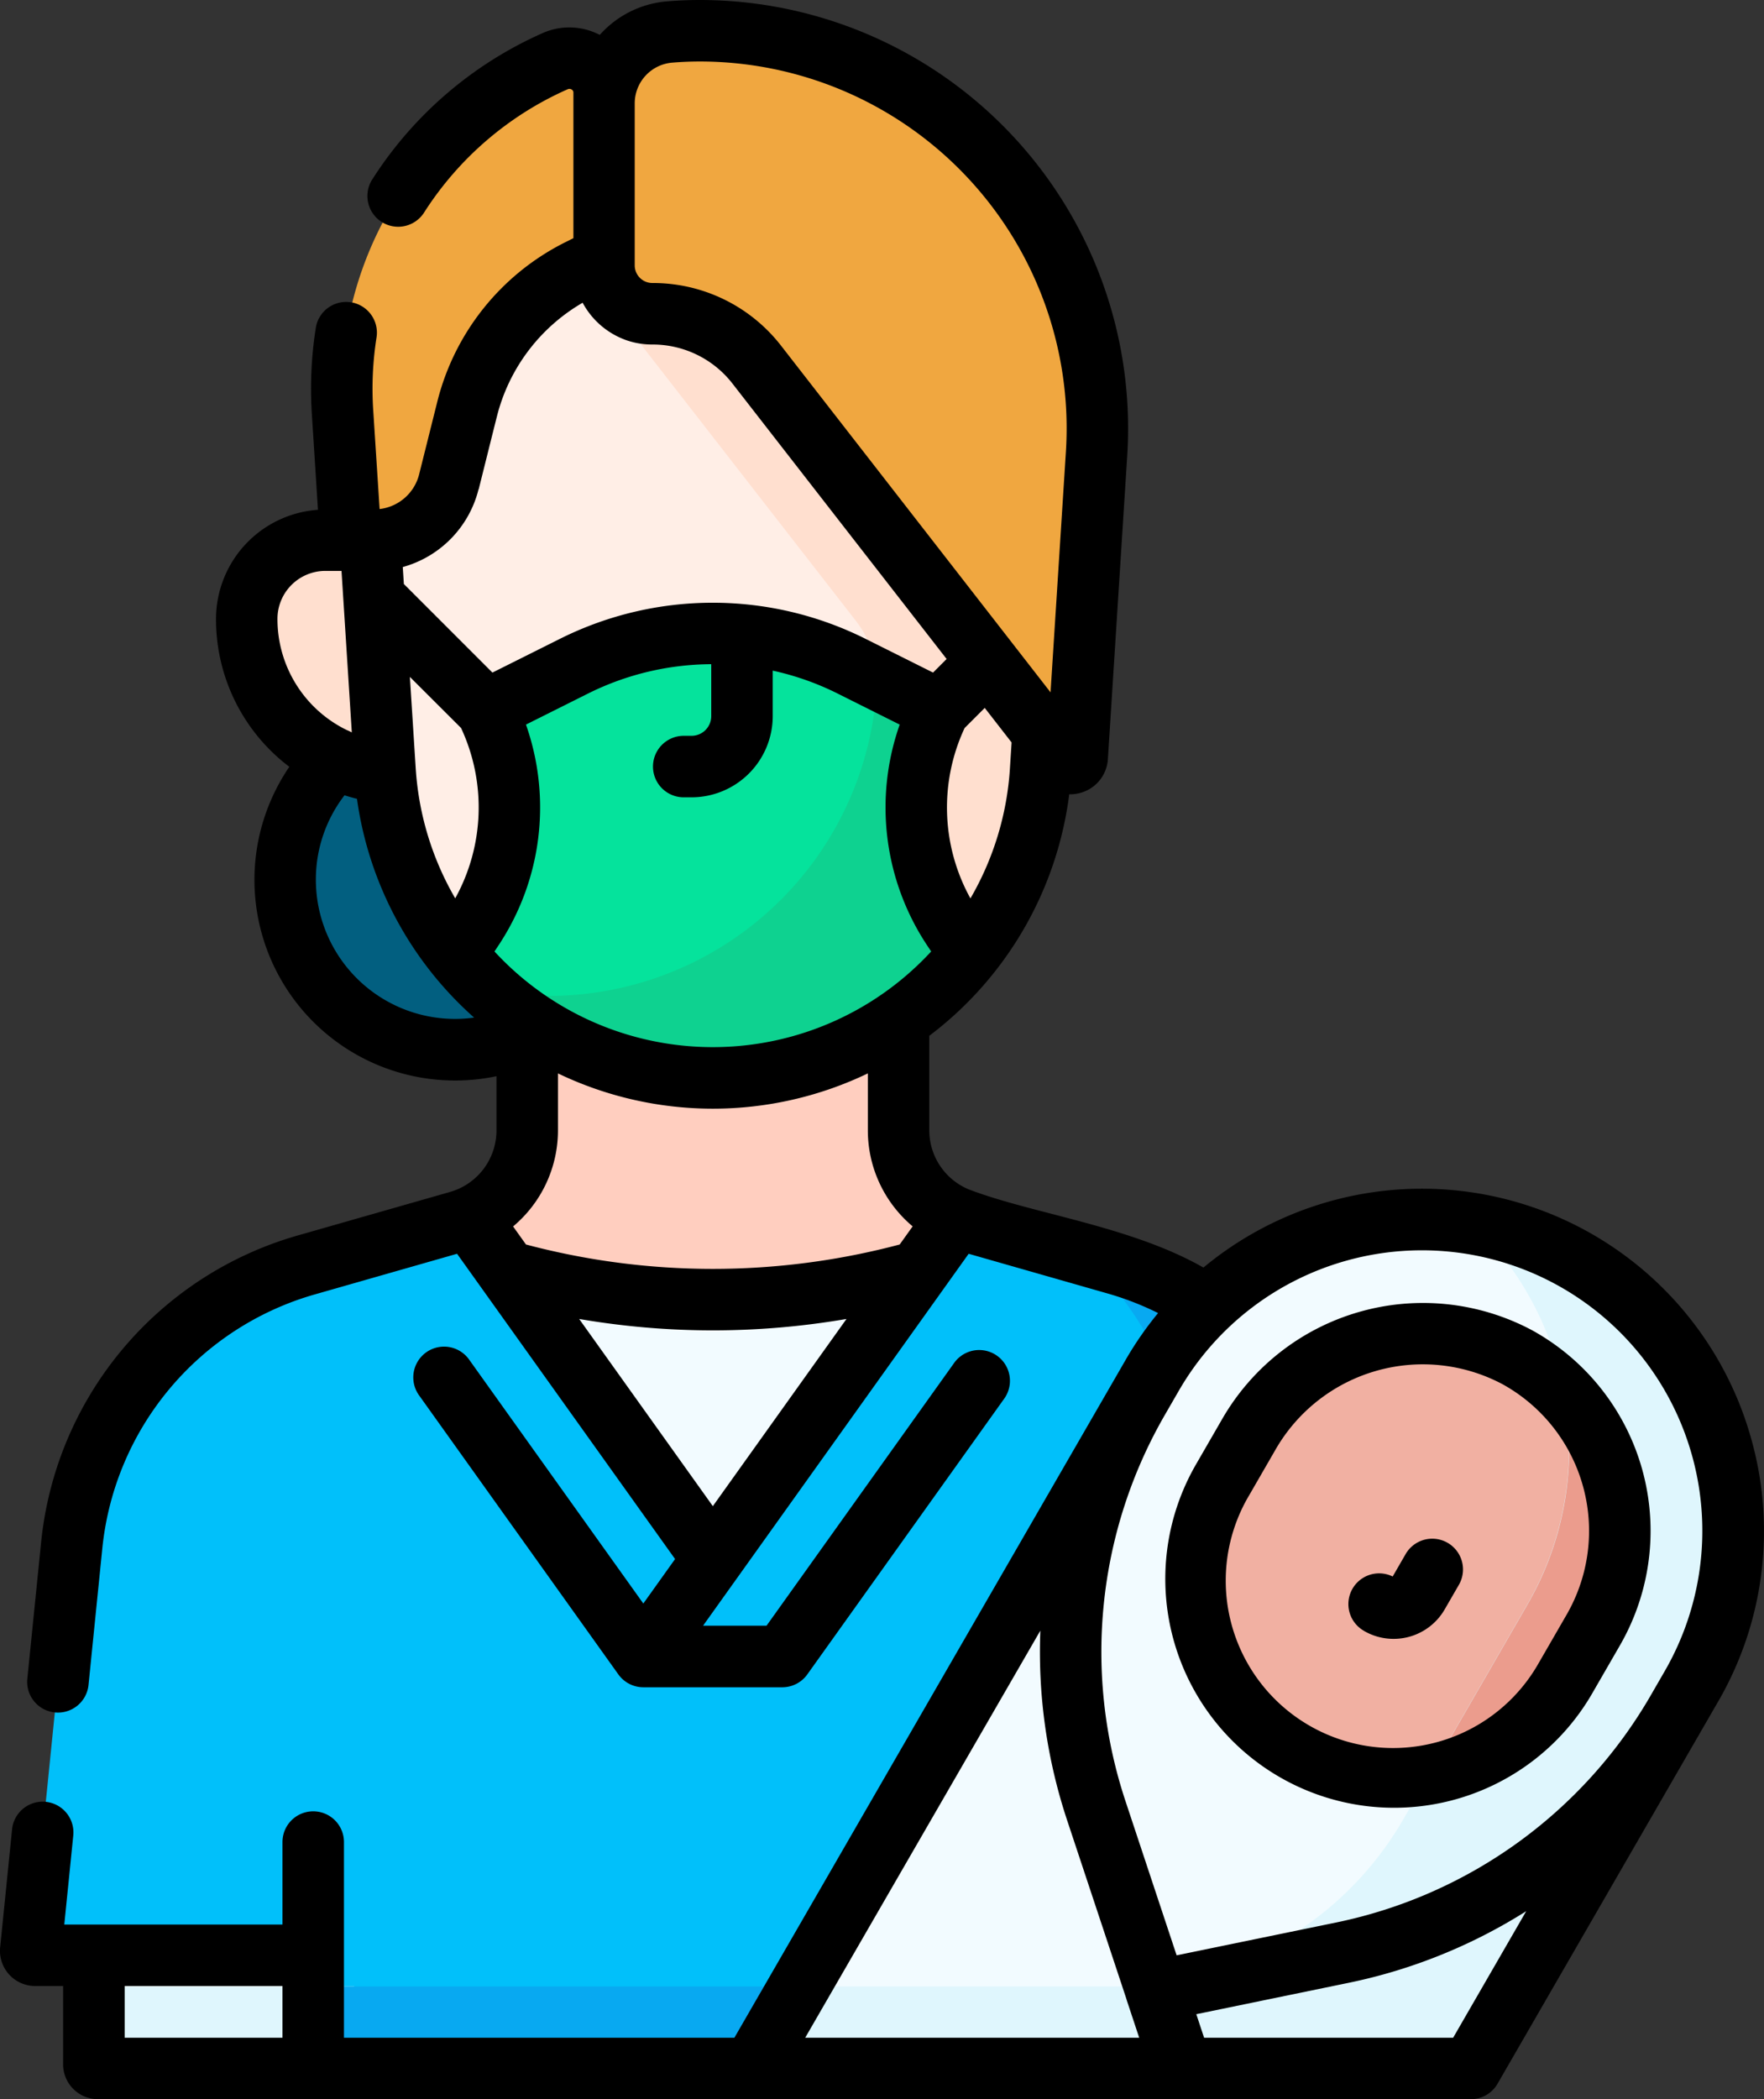 <?xml version="1.0" encoding="UTF-8"?>
<svg xmlns="http://www.w3.org/2000/svg" id="Chercher_des_résultats_pour_Sage_femme_-_Flaticon-3" data-name="Chercher des résultats pour Sage femme - Flaticon-3" width="70.774" height="84.202" viewBox="0 0 70.774 84.202">
  <rect x="0" y="0" width="70.774" height="84.202" fill="#333333" stroke="none"/>
  <circle id="Ellipse_1" data-name="Ellipse 1" cx="6.811" cy="6.811" r="6.811" transform="translate(11.441 28.479)" fill="#025f80"></circle>
  <path id="Tracé_1" data-name="Tracé 1" d="M172.5,253.277v-4.4H157.6v4.4a3.807,3.807,0,0,1-2.331,3.509l3.973,6.883c5.673,1.691,5.678,1.69,11.351,0l4.239-6.883A3.807,3.807,0,0,1,172.5,253.277Z" transform="translate(-136.444 -207.946)" fill="#ffcebf"></path>
  <path id="Tracé_2" data-name="Tracé 2" d="M161.849,309.261l8.7,16.215,8.7-16.215A30.469,30.469,0,0,1,161.849,309.261Z" transform="translate(-141.946 -258.401)" fill="#f2fbff"></path>
  <path id="Tracé_3" data-name="Tracé 3" d="M108.034,131.75h-3.861a3.153,3.153,0,0,0-3.153,3.153,6.2,6.2,0,0,0,6.2,6.2h.119Z" transform="translate(-91.121 -110.083)" fill="#ffdfcf"></path>
  <path id="Tracé_4" data-name="Tracé 4" d="M143.709,61.038A13.179,13.179,0,0,1,130.557,48.7l-.8-12.524a13.979,13.979,0,1,1,27.9,0l-.8,12.524A13.179,13.179,0,0,1,143.709,61.038Z" transform="translate(-115.108 -17.802)" fill="#ffeee6"></path>
  <path id="Tracé_5" data-name="Tracé 5" d="M160.718,21.306a13.937,13.937,0,0,0-10.632,4.9,1.992,1.992,0,0,0,1.66.89,5.316,5.316,0,0,1,4.166,2.052l10.55,13.565a3.977,3.977,0,0,1,.83,2.694,13.188,13.188,0,0,1-15.52,12.127,13.179,13.179,0,0,0,22.1-8.838l.8-12.524A13.979,13.979,0,0,0,160.718,21.306Z" transform="translate(-132.117 -17.802)" fill="#ffdfcf"></path>
  <path id="Tracé_6" data-name="Tracé 6" d="M63.742,453.819V458.2a.164.164,0,0,0,.164.164H72.54l4.541-9.082Z" transform="translate(-59.973 -375.391)" fill="#f2fbff"></path>
  <path id="Tracé_7" data-name="Tracé 7" d="M102.779,326.375l-1.446-16.094a13.126,13.126,0,0,0-9.47-11.447l-5.959-1.7a3.82,3.82,0,0,1-.429-.151l-9.781,13.694-9.781-13.694a3.8,3.8,0,0,1-.429.151l-6.062,1.732a13.128,13.128,0,0,0-9.456,11.3l-1.639,16.208a.177.177,0,0,0,.176.2H59.659v4.541H91.445v-4.541H102.6A.177.177,0,0,0,102.779,326.375Z" transform="translate(-47.092 -248.14)" fill="#01c0fa"></path>
  <path id="Tracé_8" data-name="Tracé 8" d="M63.742,484.5v3.125a.164.164,0,0,0,.164.164H72.54l1.645-3.289Z" transform="translate(-59.973 -404.82)" fill="#dff6fd"></path>
  <path id="Tracé_9" data-name="Tracé 9" d="M117.239,335.259h31.786v3.289H117.239Zm43.121-1.445-1.446-16.094a13.126,13.126,0,0,0-9.47-11.447l-1.363-.389a13.121,13.121,0,0,1,4.254,8.547l1.349,15.013a1.169,1.169,0,0,1-1.164,1.274.992.992,0,0,0-.992.992v2.3h8.655a.177.177,0,0,0,.176-.193Z" transform="translate(-104.672 -255.579)" fill="#08a9f1"></path>
  <path id="Tracé_10" data-name="Tracé 10" d="M171.436,157.536,167.9,155.77a12.408,12.408,0,0,0-11.1,0l-3.534,1.767a8.748,8.748,0,0,1-.546,8.765l-.682,1.023a13.18,13.18,0,0,0,20.621,0l-.682-1.024A8.749,8.749,0,0,1,171.436,157.536Z" transform="translate(-133.753 -129.058)" fill="#05e39c"></path>
  <path id="Tracé_11" data-name="Tracé 11" d="M178.91,175.62a8.748,8.748,0,0,1-.546-8.765l-2.485-1.242-.024.371a13.188,13.188,0,0,1-15.52,12.127,13.179,13.179,0,0,0,19.25-1.46l0-.005,0,0Z" transform="translate(-140.683 -138.377)" fill="#0ed290"></path>
  <path id="Tracé_12" data-name="Tracé 12" d="M129.224,28.268l-.727,2.908a3.091,3.091,0,0,1-3,2.342h-.941l-.329-5.153a14.371,14.371,0,0,1,8.528-14.059,1.393,1.393,0,0,1,1.967,1.265v6.6l-1.007.5A8.589,8.589,0,0,0,129.224,28.268Z" transform="translate(-110.487 -11.85)" fill="#f0a740"></path>
  <path id="Tracé_13" data-name="Tracé 13" d="M188.194,16.912V10.419A2.867,2.867,0,0,1,190.8,7.553q.617-.052,1.237-.052a15.951,15.951,0,0,1,15.919,16.967l-.776,12.165a.278.278,0,0,1-.5.153l-12.351-15.88a5.316,5.316,0,0,0-4.2-2.052A1.941,1.941,0,0,1,188.194,16.912Z" transform="translate(-163.958 -6.267)" fill="#f0a740"></path>
  <path id="Tracé_14" data-name="Tracé 14" d="M253.155,331.473,262,316.15a12.487,12.487,0,1,0-21.629-12.487l-16.056,27.811Z" transform="translate(-194.141 -248.505)" fill="#f2fbff"></path>
  <path id="Tracé_15" data-name="Tracé 15" d="M333.543,331.065l1.068-1.851a7.947,7.947,0,1,1,13.83,7.831l-1.135,1.966a7.946,7.946,0,1,1-13.764-7.947Z" transform="translate(-284.513 -271.671)" fill="#f1b0a2"></path>
  <path id="Tracé_16" data-name="Tracé 16" d="M257.431,299.944a12.458,12.458,0,0,0-4.2-1.507,12.492,12.492,0,0,1,2.187,15.276l-4.971,8.611a13.425,13.425,0,0,1-11.626,6.713h-12.61l-1.9,3.289h28.838L262,317A12.487,12.487,0,0,0,257.431,299.944Z" transform="translate(-194.14 -249.357)" fill="#dff6fd"></path>
  <path id="Tracé_17" data-name="Tracé 17" d="M394.944,351.194l1.135-1.966a7.961,7.961,0,0,0-1.176-9.5,12.436,12.436,0,0,1-1.47,8.486l-3.943,6.829a7.929,7.929,0,0,0,5.454-3.844Z" transform="translate(-332.15 -283.853)" fill="#eb9c8d"></path>
  <path id="Tracé_18" data-name="Tracé 18" d="M326.225,324.23a9.18,9.18,0,0,0,15.9,9.18l1.135-1.966a9.189,9.189,0,0,0-3.514-12.627,9.3,9.3,0,0,0-12.453,3.563Zm2.136,1.234,1.068-1.85a6.815,6.815,0,0,1,9.123-2.637,6.722,6.722,0,0,1,2.57,9.234l-1.135,1.966a6.713,6.713,0,1,1-11.627-6.713Z" transform="translate(-278.263 -265.452)"></path>
  <path id="Tracé_19" data-name="Tracé 19" d="M370.459,378.988a2.368,2.368,0,0,0,3.236-.867l.568-.983a1.233,1.233,0,1,0-2.136-1.234l-.52.9a1.233,1.233,0,0,0-1.147,2.182Z" transform="translate(-315.731 -313.569)"></path>
  <path id="Tracé_20" data-name="Tracé 20" d="M111.127,57.851A13.721,13.721,0,0,0,89.11,50.843c-2.939-1.677-6.873-2.156-9.423-3.139a2.568,2.568,0,0,1-1.576-2.372V41.547a14.412,14.412,0,0,0,5.615-9.687,1.522,1.522,0,0,0,.488-.068,1.5,1.5,0,0,0,1.063-1.348l.776-12.165A17.184,17.184,0,0,0,68.9,0c-.447,0-.9.019-1.341.057A4.057,4.057,0,0,0,64.89,1.4,2.634,2.634,0,0,0,62.6,1.327a15.6,15.6,0,0,0-6.82,5.843,1.234,1.234,0,1,0,2.075,1.335,13.137,13.137,0,0,1,5.744-4.923.166.166,0,0,1,.167.011.139.139,0,0,1,.067.126V9.553l-.325.163a9.811,9.811,0,0,0-5.137,6.4l-.727,2.907a1.855,1.855,0,0,1-1.587,1.395L55.8,16.436a13.231,13.231,0,0,1,.134-2.9,1.233,1.233,0,1,0-2.437-.385,15.713,15.713,0,0,0-.159,3.447l.246,3.851a4.393,4.393,0,0,0-4.09,4.377,7.413,7.413,0,0,0,2.941,5.931,8.048,8.048,0,0,0,6.645,12.583,8.067,8.067,0,0,0,1.666-.172v2.169a2.567,2.567,0,0,1-1.866,2.474l-6.062,1.732A14.288,14.288,0,0,0,42.473,61.9l-.547,5.411a1.234,1.234,0,1,0,2.455.248l.547-5.411A11.833,11.833,0,0,1,53.494,51.91l5.671-1.62,8.747,12.245-1.274,1.784-7.006-9.808a1.234,1.234,0,0,0-2.008,1.434l8,11.2a1.235,1.235,0,0,0,1.014.533h5.58a1.233,1.233,0,0,0,1-.517l7.914-11.08a1.234,1.234,0,0,0-2.008-1.434L71.582,65.208H69.035L79.691,50.29l5.568,1.591a11.9,11.9,0,0,1,2.032.787,13.763,13.763,0,0,0-1.3,1.874l-.567.983h0c-.042.072.385-.667-15.133,26.211H54.627V73.887a1.233,1.233,0,0,0-2.467,0v3.307H43.406l.363-3.594a1.234,1.234,0,0,0-2.455-.248l-.481,4.756a1.411,1.411,0,0,0,1.4,1.553h1.125V82.8a1.4,1.4,0,0,0,1.4,1.4H99.841a1.233,1.233,0,0,0,1.068-.617l8.279-14.34.568-.983a13.632,13.632,0,0,0,1.37-10.412Zm-41.7,2.562-5.363-7.508a31.678,31.678,0,0,0,10.725,0Zm8.015-11.22-.518.725a29.215,29.215,0,0,1-14.994,0l-.517-.724a5.028,5.028,0,0,0,1.8-3.861V43.055a14.363,14.363,0,0,0,12.433,0v2.277a5.028,5.028,0,0,0,1.8,3.861ZM57.512,30.91c-.006-.08.017.267-.24-3.759L59.325,29.2a7.535,7.535,0,0,1-.234,6.833,11.864,11.864,0,0,1-1.579-5.126Zm4.418-1.846,2.5-1.25a11.179,11.179,0,0,1,4.933-1.173v2.084a.79.79,0,0,1-.789.789h-.315a1.233,1.233,0,1,0,0,2.467h.315a3.26,3.26,0,0,0,3.256-3.256V26.9a11.1,11.1,0,0,1,2.594.914l2.5,1.25a10.008,10.008,0,0,0,1.105,8.863l.158.237a11.918,11.918,0,0,1-17.521,0l.158-.238a10.008,10.008,0,0,0,1.105-8.863Zm19.417,1.754a11.865,11.865,0,0,1-1.585,5.218,7.534,7.534,0,0,1-.234-6.833l.808-.808,1.077,1.385ZM67.772,2.515q.565-.048,1.132-.048A14.717,14.717,0,0,1,83.592,18.122l-.616,9.649-10.8-13.89A6.507,6.507,0,0,0,67,11.352a.708.708,0,0,1-.707-.708V4.152a1.64,1.64,0,0,1,1.477-1.637Zm-7.739,17.11c.784-3.134.753-3.028.831-3.282a7.348,7.348,0,0,1,3.339-4.2,3.192,3.192,0,0,0,1.611,1.448l.1.04A3.163,3.163,0,0,0,67,13.819a4.055,4.055,0,0,1,3.222,1.576l8.585,11.038-.545.545-2.739-1.369a13.7,13.7,0,0,0-12.2,0l-2.739,1.369-3.554-3.554-.043-.679h0a4.318,4.318,0,0,0,3.04-3.119ZM53.879,22.9h.65l.413,6.476-.045-.02a1.226,1.226,0,0,0-.157-.073,4.95,4.95,0,0,1-2.781-4.463,1.922,1.922,0,0,1,1.92-1.92ZM53.5,35.29A5.53,5.53,0,0,1,54.649,31.9q.247.079.5.141a14.392,14.392,0,0,0,4.7,8.776A5.585,5.585,0,0,1,53.5,35.29ZM45.829,79.661H52.16v2.074H45.829ZM103.5,51.656a11.254,11.254,0,0,1,4.119,15.373l-.568.984a19.006,19.006,0,0,1-12.616,9.1l-6.4,1.317-2.057-6.2A19.006,19.006,0,0,1,87.559,56.76l.569-.985A11.26,11.26,0,0,1,103.5,51.656ZM82.567,65.406a21.443,21.443,0,0,0,1.075,7.608c3.165,9.533,2.223,6.7,2.4,7.241l.491,1.48h-13.4ZM99.129,81.735H89.137l-.313-.944,6.11-1.258a21.445,21.445,0,0,0,7.126-2.873Z" transform="translate(-40.827)"></path>
</svg>
